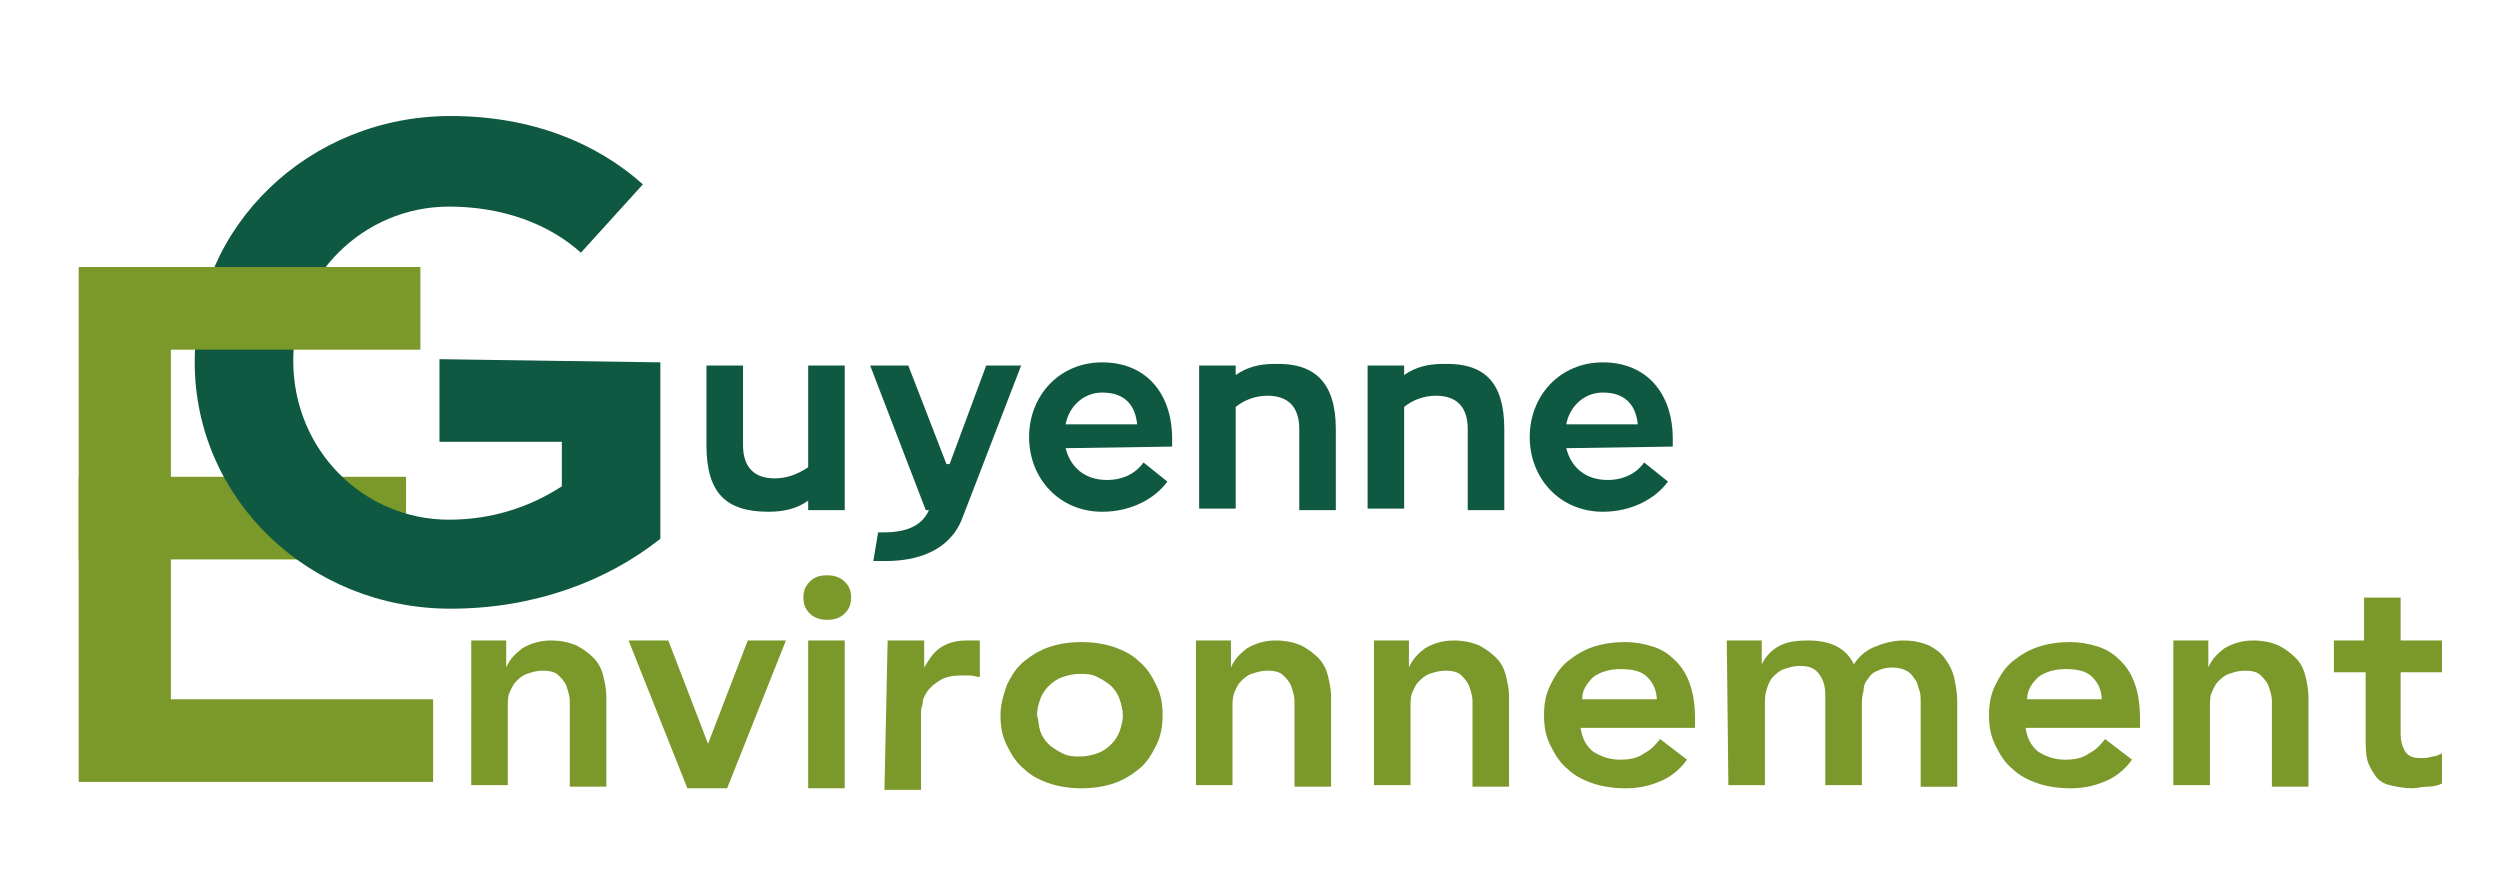 <svg version="1.2" xmlns="http://www.w3.org/2000/svg" viewBox="0 0 157 56" width="250" height="89">
	<style>
		.s0 { fill: #7b982a } 
		.s1 { fill: #0f5841 } 
	</style>
	<g id="Calque_1_00000084513312825937437690000017894115707043718275_">
	</g>
	<g id="image">
	</g>
	<g id="image_00000165939553339345439260000008758520303521594290_">
	</g>
	<g id="logo">
		<g>
			<path fill-rule="evenodd" class="s0" d="m4.8 30h20.6v5.2h-20.6z"/>
			<path class="s1" d="m53 23v9.1h-2.3v-0.6c-0.7 0.5-1.5 0.7-2.5 0.7-2.7 0-3.9-1.2-3.9-4.2v-5h2.3v5c0 1.4 0.7 2.1 2 2.1 0.8 0 1.5-0.3 2.1-0.7v-6.4z"/>
			<path class="s1" d="m64.1 23l-3.7 9.6c-0.8 2.1-2.9 2.7-4.8 2.7-0.3 0-0.6 0-0.8 0l0.3-1.8h0.3c1.3 0 2.4-0.3 2.9-1.4h-0.2l-3.5-9.1h2.4l2.4 6.2h0.2l2.3-6.2z"/>
			<path class="s1" d="m66.9 28.2c0.3 1.2 1.2 2 2.6 2 1 0 1.8-0.4 2.3-1.1l1.5 1.2c-0.8 1.1-2.3 1.9-4.1 1.9-2.7 0-4.6-2.1-4.6-4.7 0-2.6 1.9-4.7 4.6-4.7 2.8 0 4.4 2 4.4 4.8 0 0.2 0 0.4 0 0.5zm0-1.5h4.5c-0.1-1-0.6-2-2.2-2-1.2 0-2.1 0.9-2.3 2z"/>
			<path class="s1" d="m83.9 27v5.1h-2.3v-5.1c0-1.4-0.7-2.1-2-2.1-0.8 0-1.5 0.3-2 0.7v6.4h-2.3v-9h2.3v0.6c0.7-0.5 1.5-0.7 2.4-0.7 2.6-0.1 3.9 1.2 3.9 4.1z"/>
			<path class="s1" d="m94.5 27v5.1h-2.3v-5.1c0-1.4-0.7-2.1-2-2.1-0.8 0-1.5 0.3-2 0.7v6.4h-2.3v-9h2.3v0.6c0.7-0.5 1.5-0.7 2.4-0.7 2.7-0.1 3.9 1.2 3.9 4.1z"/>
			<path class="s1" d="m98.4 28.2c0.3 1.2 1.2 2 2.6 2 1 0 1.8-0.4 2.3-1.1l1.5 1.2c-0.8 1.1-2.3 1.9-4.1 1.9-2.7 0-4.6-2.1-4.6-4.7 0-2.6 1.9-4.7 4.6-4.7 2.8 0 4.4 2 4.4 4.8 0 0.2 0 0.4 0 0.5zm0-1.5h4.5c-0.1-1-0.6-2-2.2-2-1.2 0-2.1 0.9-2.3 2z"/>
			<path class="s1" d="m41.4 22.8v11.1c-3.4 2.7-8 4.4-13.2 4.4-8.9 0-16.1-6.9-16.1-15.5 0-8.6 7.2-15.5 16.1-15.5 5.1 0 9.2 1.7 12.1 4.3l-3.9 4.3c-2-1.8-4.9-2.9-8.3-2.9-5.4 0-9.8 4.4-9.8 9.7 0 5.6 4.4 10 9.8 10 2.7 0 5.1-0.8 7.1-2.1v-2.8h-7.7v-5.2z"/>
			<path class="s0" d="m29.5 40.3h2.2v1.7c0.2-0.5 0.6-0.9 1-1.2 0.5-0.3 1.1-0.5 1.8-0.5 0.6 0 1.1 0.1 1.6 0.3 0.4 0.2 0.8 0.5 1.1 0.8 0.3 0.3 0.5 0.7 0.6 1.1 0.1 0.4 0.2 0.9 0.2 1.3v5.7h-2.3v-4.6c0-0.2 0-0.5 0-0.8 0-0.3-0.1-0.6-0.2-0.9-0.1-0.3-0.3-0.5-0.5-0.7-0.2-0.2-0.5-0.3-1-0.3-0.4 0-0.7 0.1-1 0.2-0.3 0.1-0.5 0.3-0.7 0.5-0.2 0.2-0.3 0.5-0.4 0.7-0.1 0.2-0.1 0.6-0.1 0.9v4.9h-2.3z"/>
			<path class="s0" d="m39.4 40.3h2.5l2.5 6.5 2.5-6.5h2.4l-3.7 9.3h-2.5z"/>
			<path class="s0" d="m50.8 36.6c0.3-0.3 0.6-0.4 1.1-0.4 0.4 0 0.8 0.1 1.1 0.4 0.3 0.3 0.4 0.6 0.4 1 0 0.4-0.1 0.7-0.4 1-0.3 0.3-0.7 0.4-1.1 0.4-0.4 0-0.8-0.1-1.1-0.4-0.3-0.3-0.4-0.6-0.4-1 0-0.4 0.1-0.7 0.4-1zm-0.1 3.7h2.3v9.3h-2.3z"/>
			<path class="s0" d="m55.7 40.3h2.3v1.7c0.3-0.5 0.6-1 1.1-1.3 0.5-0.3 1-0.4 1.6-0.4 0.1 0 0.3 0 0.4 0 0.1 0 0.3 0 0.4 0v2.3c-0.2 0-0.4-0.1-0.6-0.1q-0.3 0-0.6 0c-0.5 0-1 0.1-1.3 0.3-0.3 0.2-0.6 0.4-0.8 0.7-0.2 0.3-0.3 0.5-0.3 0.8-0.1 0.3-0.1 0.4-0.1 0.6v4.8h-2.3z"/>
			<path class="s0" d="m63.2 43.1c0.3-0.6 0.6-1.1 1.1-1.5 0.5-0.4 1-0.7 1.6-0.9 0.6-0.2 1.3-0.3 2-0.3 0.7 0 1.4 0.1 2 0.3 0.6 0.2 1.2 0.5 1.6 0.9 0.5 0.4 0.8 0.9 1.1 1.5 0.3 0.6 0.4 1.2 0.4 1.9 0 0.7-0.1 1.3-0.4 1.9-0.3 0.6-0.6 1.1-1.1 1.5-0.5 0.4-1 0.7-1.6 0.9-0.6 0.2-1.3 0.3-2 0.3-0.7 0-1.4-0.1-2-0.3-0.6-0.2-1.2-0.5-1.6-0.9-0.5-0.4-0.8-0.9-1.1-1.5-0.3-0.6-0.4-1.2-0.4-1.9 0-0.7 0.2-1.3 0.4-1.9zm2.1 2.9c0.1 0.3 0.3 0.6 0.5 0.8q0.3 0.3 0.9 0.6c0.4 0.2 0.7 0.2 1.1 0.2 0.4 0 0.8-0.1 1.1-0.2q0.45-0.15 0.9-0.6c0.2-0.2 0.4-0.5 0.5-0.8 0.1-0.3 0.2-0.6 0.2-1 0-0.3-0.1-0.7-0.2-1-0.1-0.3-0.3-0.6-0.5-0.8q-0.3-0.3-0.9-0.6c-0.4-0.2-0.7-0.2-1.1-0.2-0.4 0-0.8 0.1-1.1 0.2q-0.45 0.15-0.9 0.6c-0.2 0.2-0.4 0.5-0.5 0.8-0.1 0.3-0.2 0.6-0.2 1 0.1 0.3 0.1 0.7 0.2 1z"/>
			<path class="s0" d="m75.1 40.3h2.2v1.7c0.2-0.5 0.6-0.9 1-1.2 0.5-0.3 1.1-0.5 1.8-0.5 0.6 0 1.1 0.1 1.6 0.3 0.4 0.2 0.8 0.5 1.1 0.8 0.3 0.3 0.5 0.7 0.6 1.1 0.1 0.4 0.2 0.9 0.2 1.3v5.7h-2.3v-4.6c0-0.2 0-0.5 0-0.8 0-0.3-0.1-0.6-0.2-0.9-0.1-0.3-0.3-0.5-0.5-0.7-0.2-0.2-0.5-0.3-1-0.3-0.4 0-0.7 0.1-1 0.2-0.3 0.1-0.5 0.3-0.7 0.5-0.2 0.2-0.3 0.5-0.4 0.7-0.1 0.3-0.1 0.6-0.1 0.9v4.9h-2.3z"/>
			<path class="s0" d="m86.3 40.3h2.2v1.7c0.2-0.5 0.6-0.9 1-1.2 0.5-0.3 1.1-0.5 1.8-0.5 0.6 0 1.1 0.1 1.6 0.3 0.4 0.2 0.8 0.5 1.1 0.8 0.3 0.3 0.5 0.7 0.6 1.1 0.1 0.4 0.2 0.9 0.2 1.3v5.7h-2.3v-4.6c0-0.2 0-0.5 0-0.8 0-0.3-0.1-0.6-0.2-0.9-0.1-0.3-0.3-0.5-0.5-0.7-0.2-0.2-0.5-0.3-1-0.3-0.4 0-0.7 0.1-1 0.2-0.3 0.1-0.5 0.3-0.7 0.5-0.2 0.2-0.3 0.5-0.4 0.7-0.1 0.2-0.1 0.6-0.1 0.9v4.9h-2.3z"/>
			<path class="s0" d="m99.3 45.8c0.1 0.6 0.3 1.1 0.8 1.5 0.5 0.3 1 0.5 1.7 0.5 0.6 0 1.1-0.1 1.5-0.4 0.4-0.2 0.7-0.5 1-0.9l1.7 1.3c-0.5 0.7-1.2 1.2-1.8 1.4-0.7 0.3-1.4 0.4-2.1 0.4-0.7 0-1.4-0.1-2-0.3-0.6-0.2-1.2-0.5-1.6-0.9-0.5-0.4-0.8-0.9-1.1-1.5-0.3-0.6-0.4-1.2-0.4-1.9 0-0.7 0.1-1.3 0.4-1.9 0.3-0.6 0.6-1.1 1.1-1.5 0.5-0.4 1-0.7 1.6-0.9 0.6-0.2 1.3-0.3 2-0.3q0.9 0 1.8 0.3c0.6 0.2 1 0.5 1.4 0.9q0.6 0.6 0.9 1.5 0.3 0.9 0.3 2.1v0.6zm4.8-1.7q0-0.9-0.6-1.5c-0.4-0.4-1-0.5-1.7-0.5-0.7 0-1.3 0.2-1.7 0.5-0.4 0.4-0.7 0.8-0.7 1.4h4.7z"/>
			<path class="s0" d="m108.5 40.3h2.2v1.5c0.2-0.4 0.5-0.8 1-1.1 0.5-0.3 1.1-0.4 1.9-0.4 1.5 0 2.4 0.5 2.9 1.5 0.3-0.5 0.8-0.9 1.3-1.1 0.5-0.2 1.1-0.4 1.8-0.4 0.6 0 1.1 0.1 1.6 0.3 0.4 0.2 0.8 0.5 1 0.8q0.45 0.6 0.6 1.2c0.1 0.5 0.2 1 0.2 1.5v5.4h-2.3v-5.3c0-0.3 0-0.6-0.1-0.8-0.1-0.3-0.1-0.5-0.3-0.7-0.1-0.2-0.3-0.4-0.5-0.5-0.2-0.1-0.5-0.2-0.9-0.2-0.4 0-0.7 0.1-0.9 0.2-0.3 0.1-0.5 0.3-0.6 0.5-0.2 0.2-0.3 0.5-0.3 0.8-0.1 0.3-0.1 0.6-0.1 0.9v5h-2.3v-5.6c0-0.6-0.1-1-0.4-1.4-0.3-0.4-0.7-0.5-1.2-0.5-0.4 0-0.7 0.1-1 0.2-0.3 0.1-0.5 0.3-0.7 0.5-0.2 0.2-0.3 0.5-0.4 0.8-0.1 0.3-0.1 0.6-0.1 0.9v5.1h-2.3z"/>
			<path class="s0" d="m127.3 45.8c0.1 0.6 0.3 1.1 0.8 1.5 0.5 0.3 1 0.5 1.7 0.5 0.6 0 1.1-0.1 1.5-0.4 0.4-0.2 0.7-0.5 1-0.9l1.7 1.3c-0.5 0.7-1.2 1.2-1.8 1.4-0.7 0.3-1.4 0.4-2.1 0.4-0.7 0-1.4-0.1-2-0.3-0.6-0.2-1.2-0.5-1.6-0.9-0.5-0.4-0.8-0.9-1.1-1.5-0.3-0.6-0.4-1.2-0.4-1.9 0-0.7 0.1-1.3 0.4-1.9 0.3-0.6 0.6-1.1 1.1-1.5 0.5-0.4 1-0.7 1.6-0.9 0.6-0.2 1.3-0.3 2-0.3q0.9 0 1.8 0.3c0.6 0.2 1 0.5 1.4 0.9q0.6 0.6 0.9 1.5 0.3 0.9 0.3 2.1v0.6zm4.8-1.7q0-0.9-0.6-1.5c-0.4-0.4-1-0.5-1.7-0.5-0.7 0-1.3 0.2-1.7 0.5-0.4 0.4-0.7 0.8-0.7 1.4h4.7z"/>
			<path class="s0" d="m136.6 40.3h2.2v1.7c0.2-0.5 0.6-0.9 1-1.2 0.5-0.3 1.1-0.5 1.8-0.5 0.6 0 1.1 0.1 1.6 0.3 0.4 0.2 0.8 0.5 1.1 0.8 0.3 0.3 0.5 0.7 0.6 1.1 0.1 0.4 0.2 0.9 0.2 1.3v5.7h-2.3v-4.6c0-0.2 0-0.5 0-0.8 0-0.3-0.1-0.6-0.2-0.9-0.1-0.3-0.3-0.5-0.5-0.7-0.2-0.2-0.5-0.3-1-0.3-0.4 0-0.7 0.1-1 0.2-0.3 0.1-0.5 0.3-0.7 0.5-0.2 0.2-0.3 0.5-0.4 0.7-0.1 0.2-0.1 0.6-0.1 0.9v4.9h-2.3z"/>
			<path class="s0" d="m146.7 42.3v-2h1.9v-2.7h2.3v2.7h2.6v2h-2.6v3.9c0 0.4 0.1 0.8 0.3 1.1 0.2 0.3 0.5 0.4 1 0.4 0.2 0 0.4 0 0.7-0.1 0.2 0 0.4-0.1 0.6-0.2v1.9c-0.2 0.1-0.5 0.2-0.9 0.2-0.4 0-0.7 0.1-0.9 0.1-0.6 0-1.1-0.1-1.5-0.2q-0.6-0.15-0.9-0.6c-0.2-0.3-0.4-0.6-0.5-1-0.1-0.4-0.1-0.9-0.1-1.4v-4.1z"/>
			<path class="s0" d="m10.6 35.2v8.8h16.5v5.2h-22.3v-32.4h21.5v5.2h-15.7v8z"/>
		</g>
	</g>
</svg>